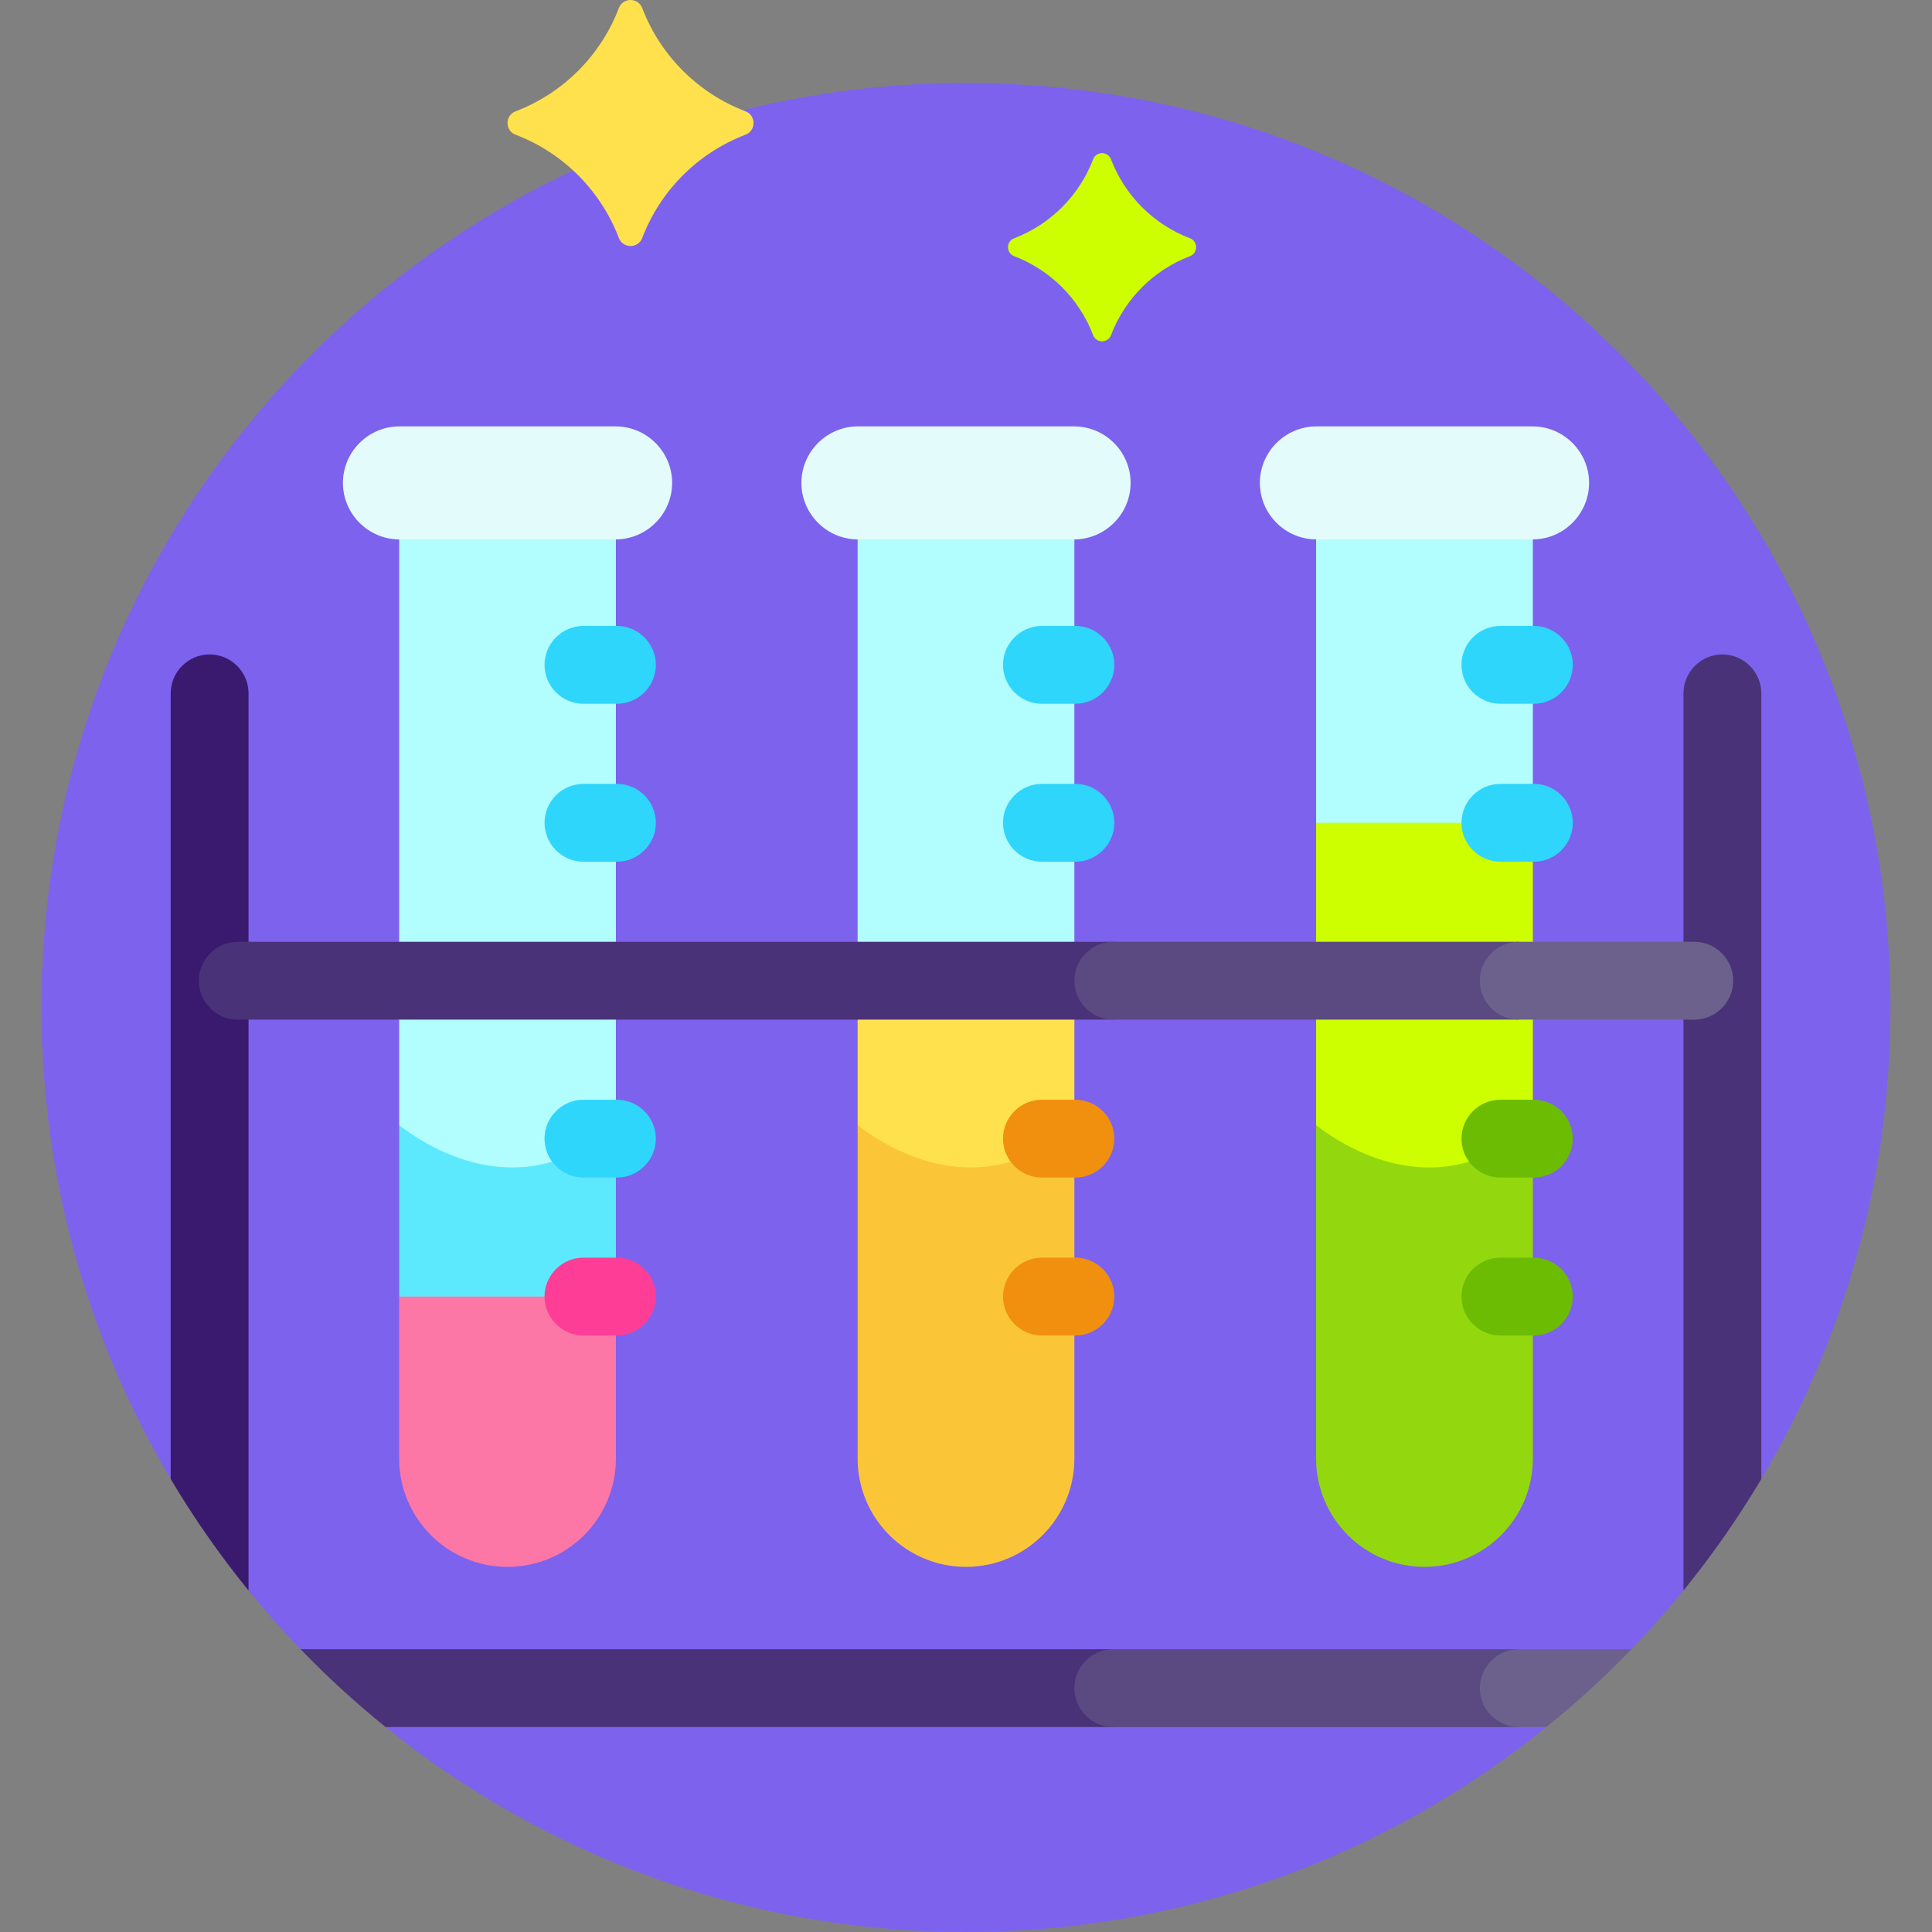 <svg enable-background="new 0 0 512 512" viewBox="0 0 512 512" xmlns="http://www.w3.org/2000/svg"><rect x="0" y="0" width="512" height="512" fill="#808080" stroke="none"/><path d="m501.002 266.998c0-135.311-109.691-245.002-245.002-245.002s-245.002 109.691-245.002 245.002c0 45.649 12.499 88.372 34.239 124.961l10.314 7.041 10.314 22.501c4.378 5.381 8.977 10.572 13.789 15.56l20.372 10.314 2.161 10.314c42.05 33.961 95.551 54.311 153.813 54.311s111.763-20.35 153.814-54.311v-10.314l22.533-10.314c4.811-4.988 9.411-10.18 13.789-15.56l10.314-24.084 10.314-5.458c21.739-36.589 34.238-79.312 34.238-124.961z" fill="#7d62ee"/><path d="m134.5 327.5-28.722 16.107v42.907c0 15.862 12.859 28.722 28.722 28.722s28.722-12.859 28.722-28.722v-42.907z" fill="#fd77a6"/><path d="m256 282.687-28.722 15.491v88.336c0 15.862 12.859 28.722 28.722 28.722s28.722-12.859 28.722-28.722v-88.072z" fill="#fac638"/><path d="m377.5 278.417-28.722 19.762v88.336c0 15.862 12.859 28.722 28.722 28.722s28.722-12.859 28.722-28.722v-88.072z" fill="#93d80e"/><path d="m134.5 284.642-28.722 13.536v45.428h57.444v-45.165z" fill="#5de9fd"/><path d="m256 255.992-28.722 7.817v34.369c8.985 6.931 32.897 21.168 57.444.263v-34.632z" fill="#ffe14d"/><path d="m377.5 199-28.722 19.048v80.131c8.985 6.931 32.897 21.168 57.444.264v-80.394z" fill="#ceff00"/><g fill="#b2fdfd"><path d="m139.192 125.083-33.339 17.865c-.023 0-.045-.003-.068-.004l-.007.004v155.23c8.985 6.931 32.896 21.168 57.444.264v-155.494z"/><path d="m284.715 142.944-25.856-14.972s-31.506 14.976-31.574 14.972l-.007.004v116.953h57.444v-116.953z"/><path d="m379.025 125.75-30.172 17.198c-.023 0-.045-.003-.068-.004l-.007.004v75.1h57.444v-75.1z"/></g><path d="m55.551 173.432c-5.673 0-10.314 4.641-10.314 10.314v208.214c6.159 10.365 13.056 20.237 20.627 29.542v-237.757c.001-5.672-4.641-10.313-10.313-10.313z" fill="#391a6f"/><path d="m466.763 391.959v-208.214c0-5.673-4.641-10.314-10.314-10.314s-10.314 4.641-10.314 10.314v237.756c7.571-9.305 14.469-19.177 20.628-29.542z" fill="#4a3279"/><g fill="#e3fcfb"><path d="m163.147 112.998h-57.293c-8.236 0-14.974 6.738-14.974 14.974s6.738 14.974 14.974 14.974h57.293c8.236 0 14.974-6.738 14.974-14.974s-6.739-14.974-14.974-14.974z"/><path d="m284.647 112.998h-57.293c-8.236 0-14.974 6.738-14.974 14.974s6.738 14.974 14.974 14.974h57.293c8.236 0 14.974-6.738 14.974-14.974s-6.739-14.974-14.974-14.974z"/><path d="m406.147 112.998h-57.293c-8.236 0-14.974 6.738-14.974 14.974s6.738 14.974 14.974 14.974h57.293c8.236 0 14.974-6.738 14.974-14.974s-6.739-14.974-14.974-14.974z"/></g><path d="m315.378 63.156c-9.635-3.665-17.296-11.326-20.961-20.961-.371-.976-1.317-1.611-2.361-1.611s-1.99.636-2.361 1.611c-3.665 9.635-11.326 17.296-20.961 20.961-.976.371-1.611 1.317-1.611 2.361s.636 1.99 1.611 2.361c9.635 3.665 17.296 11.326 20.961 20.961.371.976 1.317 1.611 2.361 1.611s1.99-.636 2.361-1.611c3.665-9.635 11.326-17.296 20.961-20.961.976-.371 1.611-1.317 1.611-2.361s-.636-1.99-1.611-2.361z" fill="#ceff00"/><path d="m197.594 29.513c-12.598-4.792-22.614-14.809-27.406-27.407-.486-1.275-1.723-2.106-3.088-2.106s-2.602.831-3.087 2.107c-4.792 12.598-14.809 22.614-27.406 27.407-1.276.485-2.107 1.722-2.107 3.087s.831 2.602 2.107 3.087c12.598 4.792 22.614 14.809 27.407 27.407.485 1.276 1.722 2.107 3.087 2.107s2.602-.831 3.087-2.107c4.792-12.598 14.809-22.614 27.407-27.406 1.276-.485 2.107-1.722 2.107-3.087-.001-1.367-.832-2.603-2.108-3.089z" fill="#ffe14d"/><path d="m163.492 165.881h-8.873c-5.673 0-10.314 4.641-10.314 10.314s4.641 10.314 10.314 10.314h8.873c5.673 0 10.314-4.641 10.314-10.314s-4.642-10.314-10.314-10.314z" fill="#2fd6fc"/><path d="m163.492 207.734h-8.873c-5.673 0-10.314 4.641-10.314 10.314 0 5.672 4.641 10.314 10.314 10.314h8.873c5.673 0 10.314-4.641 10.314-10.314-.001-5.673-4.642-10.314-10.314-10.314z" fill="#2fd6fc"/><path d="m163.492 333.293h-8.873c-5.673 0-10.314 4.641-10.314 10.314s4.641 10.314 10.314 10.314h8.873c5.673 0 10.314-4.641 10.314-10.314-.001-5.673-4.642-10.314-10.314-10.314z" fill="#fe3d97"/><path d="m163.492 291.44h-8.873c-5.673 0-10.314 4.641-10.314 10.314s4.641 10.314 10.314 10.314h8.873c5.673 0 10.314-4.641 10.314-10.314-.001-5.673-4.642-10.314-10.314-10.314z" fill="#2fd6fc"/><path d="m284.992 165.881h-8.873c-5.673 0-10.314 4.641-10.314 10.314s4.641 10.314 10.314 10.314h8.873c5.672 0 10.314-4.641 10.314-10.314s-4.642-10.314-10.314-10.314z" fill="#2fd6fc"/><path d="m284.992 207.734h-8.873c-5.673 0-10.314 4.641-10.314 10.314 0 5.672 4.641 10.314 10.314 10.314h8.873c5.672 0 10.314-4.641 10.314-10.314-.001-5.673-4.642-10.314-10.314-10.314z" fill="#2fd6fc"/><path d="m284.992 333.293h-8.873c-5.673 0-10.314 4.641-10.314 10.314s4.641 10.314 10.314 10.314h8.873c5.672 0 10.314-4.641 10.314-10.314-.001-5.673-4.642-10.314-10.314-10.314z" fill="#f1900f"/><path d="m284.992 291.44h-8.873c-5.673 0-10.314 4.641-10.314 10.314s4.641 10.314 10.314 10.314h8.873c5.672 0 10.314-4.641 10.314-10.314-.001-5.673-4.642-10.314-10.314-10.314z" fill="#f1900f"/><path d="m406.492 165.881h-8.873c-5.673 0-10.314 4.641-10.314 10.314s4.641 10.314 10.314 10.314h8.873c5.673 0 10.314-4.641 10.314-10.314s-4.642-10.314-10.314-10.314z" fill="#2fd6fc"/><path d="m406.492 207.734h-8.873c-5.673 0-10.314 4.641-10.314 10.314 0 5.672 4.641 10.314 10.314 10.314h8.873c5.673 0 10.314-4.641 10.314-10.314-.001-5.673-4.642-10.314-10.314-10.314z" fill="#2fd6fc"/><path d="m406.492 333.293h-8.873c-5.673 0-10.314 4.641-10.314 10.314s4.641 10.314 10.314 10.314h8.873c5.673 0 10.314-4.641 10.314-10.314-.001-5.673-4.642-10.314-10.314-10.314z" fill="#6bbc02"/><path d="m406.492 291.44h-8.873c-5.673 0-10.314 4.641-10.314 10.314s4.641 10.314 10.314 10.314h8.873c5.673 0 10.314-4.641 10.314-10.314-.001-5.673-4.642-10.314-10.314-10.314z" fill="#6bbc02"/><path d="m295.035 270.214h-232.036c-5.672 0-10.314-4.641-10.314-10.314s4.641-10.314 10.314-10.314h232.036l12.222 10.314z" fill="#4a3279"/><path d="m295.035 457.689h-192.849c-7.933-6.407-15.461-13.295-22.533-20.627h215.382l15.138 10.314z" fill="#4a3279"/><path d="m402.491 270.214h-107.456c-5.672 0-10.314-4.641-10.314-10.314s4.641-10.314 10.314-10.314h107.455l14.314 8.496z" fill="#5b4982"/><path d="m402.491 457.689h-107.456c-5.672 0-10.314-4.641-10.314-10.314s4.641-10.314 10.314-10.314h107.455l9.771 9.193z" fill="#5b4982"/><path d="m459.314 259.901c0-5.673-4.641-10.314-10.314-10.314h-46.51c-5.672 0-10.314 4.641-10.314 10.314s4.641 10.314 10.314 10.314h46.51c5.673-.001 10.314-4.642 10.314-10.314z" fill="#6c618c"/><path d="m432.347 437.061h-29.856c-5.672 0-10.314 4.641-10.314 10.314s4.641 10.314 10.314 10.314h7.323c7.933-6.408 15.46-13.296 22.533-20.628z" fill="#6c618c"/></svg>
